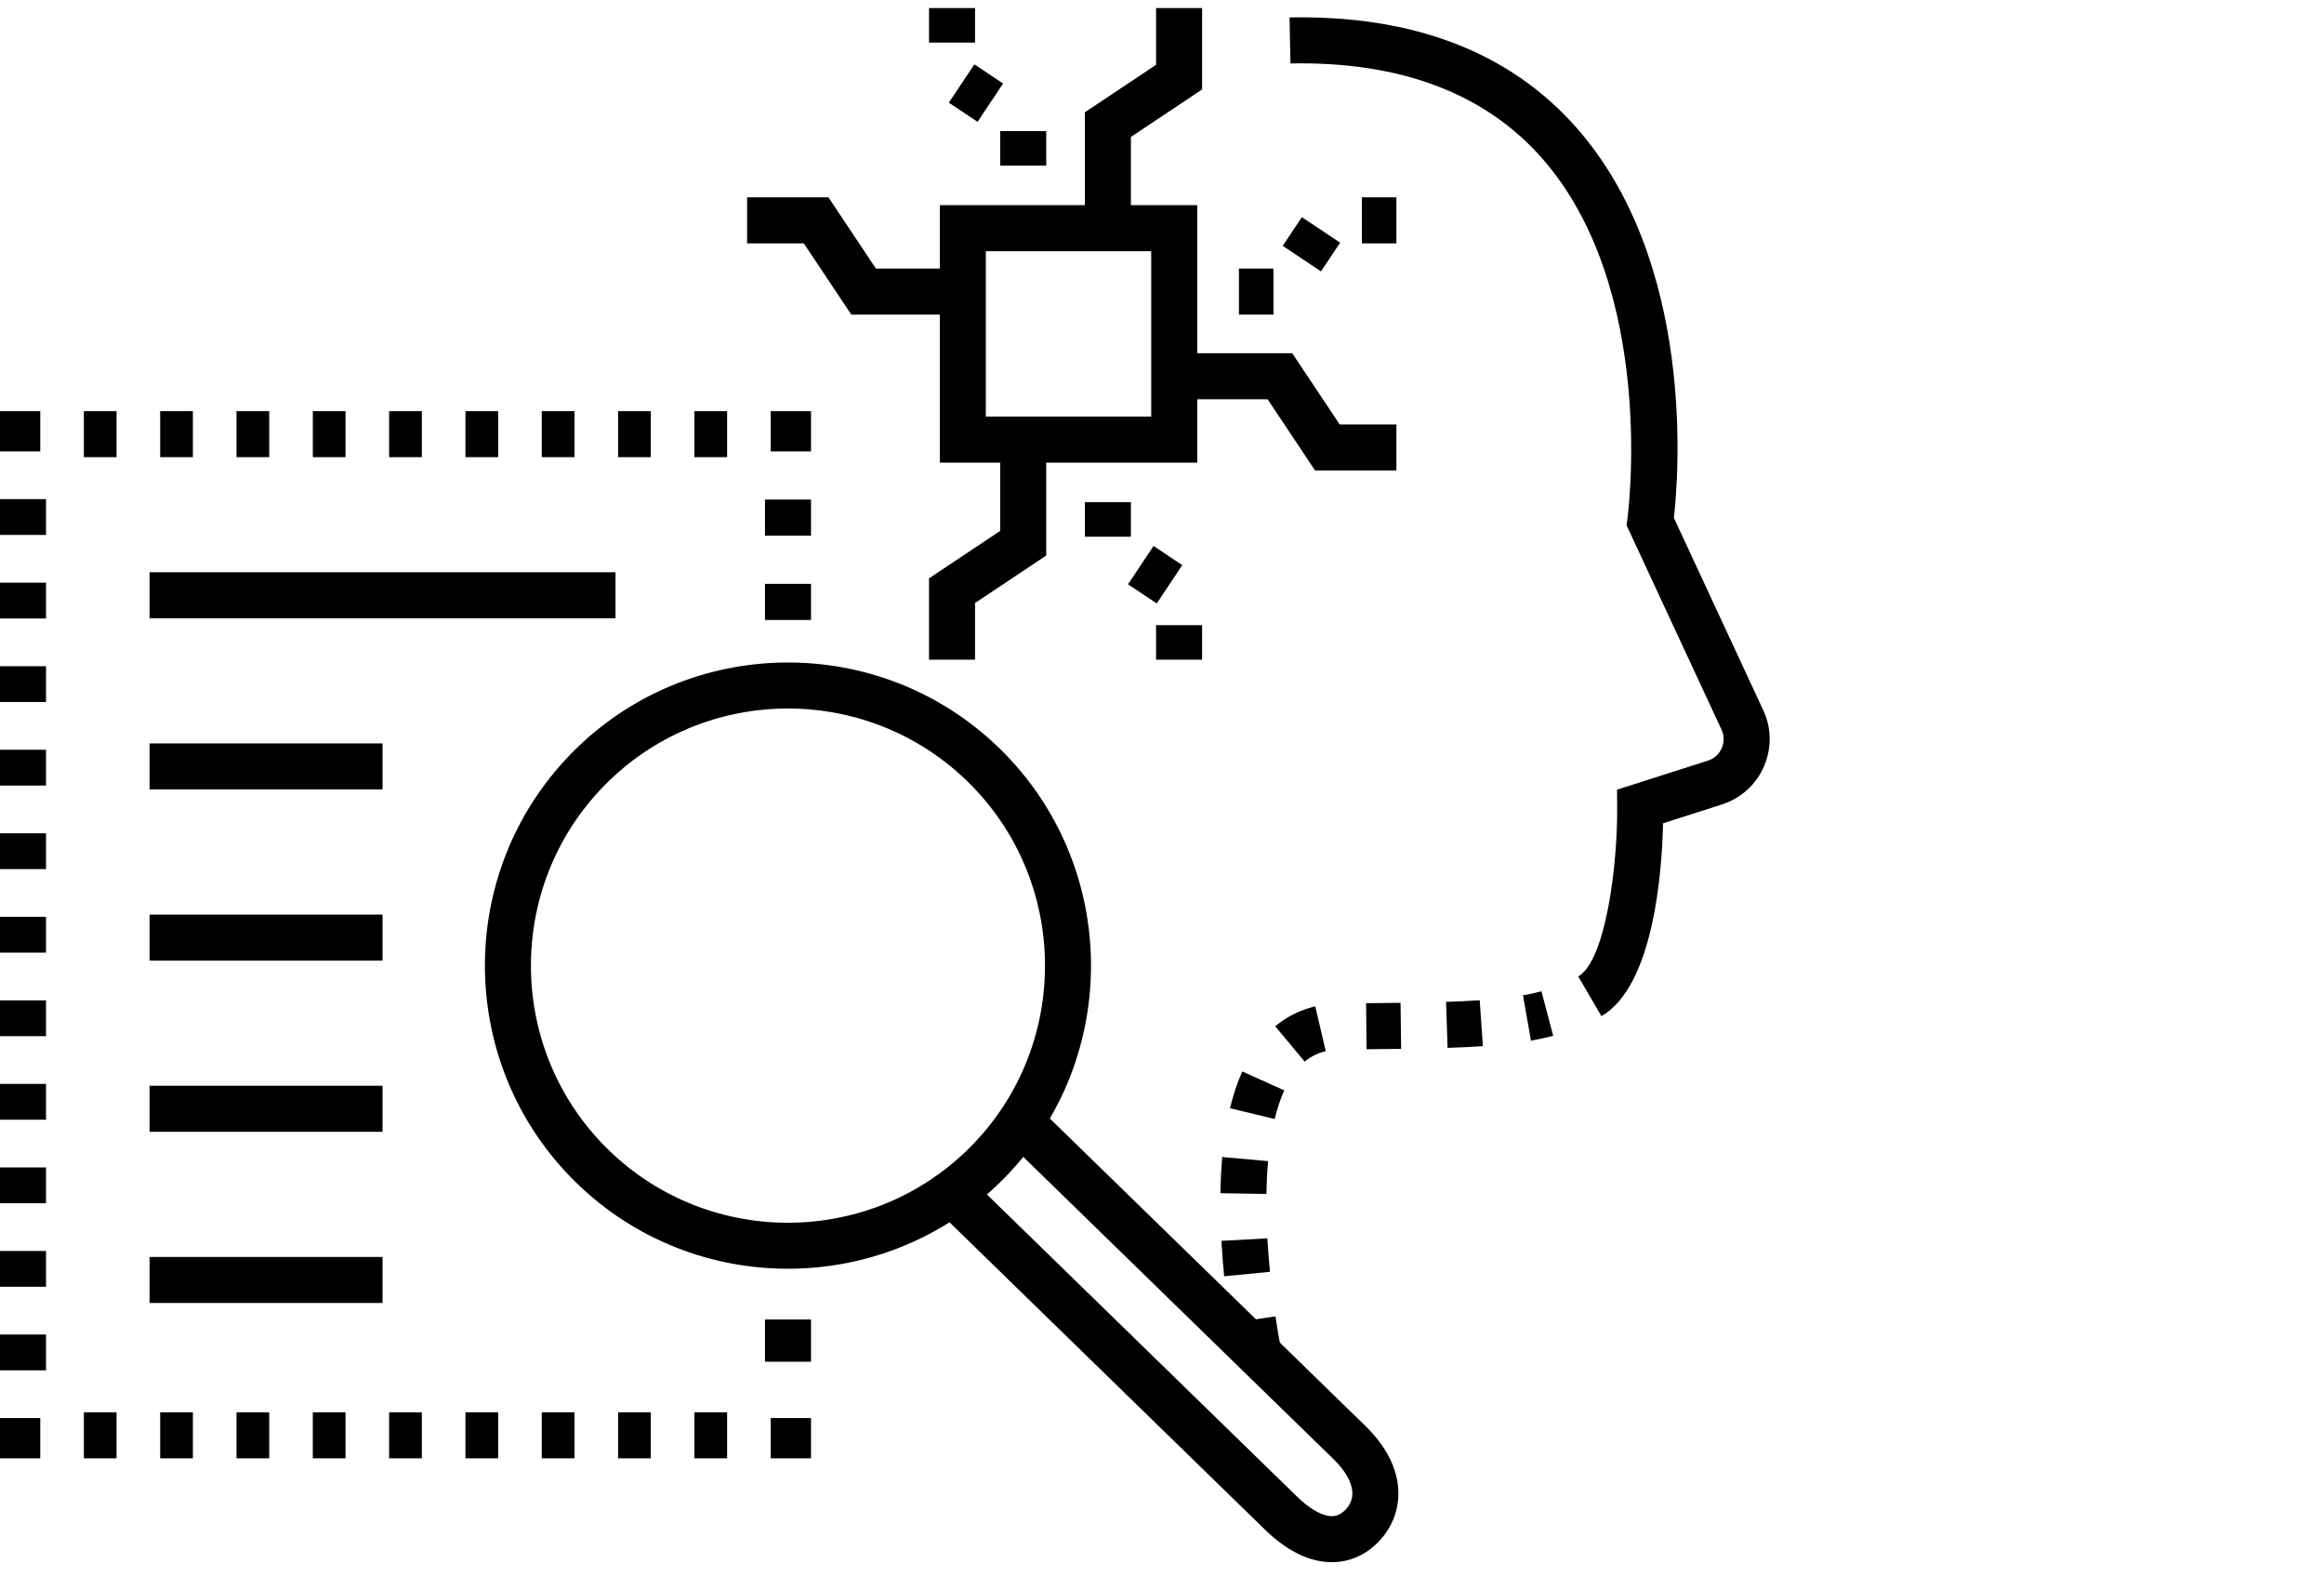 <?xml version="1.0" encoding="UTF-8"?> <svg xmlns="http://www.w3.org/2000/svg" width="202" height="137" viewBox="0 0 202 137" fill="none"><path d="M68.486 110.251C61.853 110.251 55.217 107.771 50.101 102.788C39.692 92.649 39.472 75.932 49.611 65.523C59.75 55.113 76.468 54.893 86.877 65.032C97.286 75.172 97.506 91.889 87.367 102.298C82.21 107.592 75.35 110.251 68.486 110.251ZM52.892 99.923C61.721 108.523 75.902 108.336 84.502 99.507C93.101 90.678 92.915 76.498 84.086 67.898C75.256 59.297 61.076 59.484 52.476 68.314C43.877 77.142 44.065 91.323 52.892 99.923Z" fill="black"></path><path d="M115.756 135.75C115.532 135.75 115.306 135.737 115.078 135.71C113.367 135.507 111.639 134.566 109.941 132.912L81.82 105.521L84.611 102.656L112.732 130.046C113.755 131.043 114.756 131.644 115.549 131.738C115.882 131.778 116.389 131.766 116.936 131.205C117.391 130.737 117.594 130.19 117.538 129.578C117.459 128.72 116.894 127.757 115.903 126.791L87.782 99.4L90.573 96.535L118.694 123.926C120.377 125.566 121.355 127.395 121.521 129.214C121.683 130.993 121.072 132.691 119.801 133.996C118.686 135.141 117.27 135.75 115.756 135.75Z" fill="black"></path><path d="M70.492 58.057H66.492V59.557H70.492V58.057Z" fill="black"></path><path d="M70.492 53.873H66.492V50.734H70.492V53.873ZM70.492 46.549H66.492V43.41H70.492V46.549Z" fill="black"></path><path d="M66.992 39.225V37.725V35.725H70.492V39.225H68.492H66.992Z" fill="black"></path><path d="M63.2 39.725H60.357V35.725H63.2V39.725ZM56.567 39.725H53.724V35.725H56.567V39.725ZM49.933 39.725H47.09V35.725H49.933V39.725ZM43.3 39.725H40.456V35.725H43.3V39.725ZM36.666 39.725H33.823V35.725H36.666V39.725ZM30.033 39.725H27.19V35.725H30.033V39.725ZM23.399 39.725H20.556V35.725H23.399V39.725ZM16.766 39.725H13.923V35.725H16.766V39.725ZM10.132 39.725H7.289V35.725H10.132V39.725Z" fill="black"></path><path d="M2 39.225H0V35.725H3.5V37.725V39.225H2Z" fill="black"></path><path d="M4 119.077H0V115.966H4V119.077ZM4 111.817H0V108.707H4V111.817ZM4 104.558H0V101.447H4V104.558ZM4 97.299H0V94.188H4V97.299ZM4 90.04H0V86.929H4V90.04ZM4 82.78H0V79.669H4V82.78ZM4 75.521H0V72.41H4V75.521ZM4 68.262H0V65.151H4V68.262ZM4 61.002H0V57.892H4V61.002ZM4 53.744H0V50.632H4V53.744ZM4 46.484H0V43.373H4V46.484Z" fill="black"></path><path d="M3.5 126.725H0V123.225H2H3.5V124.725V126.725Z" fill="black"></path><path d="M63.2 126.725H60.357V122.725H63.2V126.725ZM56.566 126.725H53.724V122.725H56.566V126.725ZM49.933 126.725H47.09V122.725H49.933V126.725ZM43.299 126.725H40.456V122.725H43.299V126.725ZM36.666 126.725H33.823V122.725H36.666V126.725ZM30.033 126.725H27.189V122.725H30.033V126.725ZM23.399 126.725H20.556V122.725H23.399V126.725ZM16.766 126.725H13.922V122.725H16.766V126.725ZM10.132 126.725H7.289V122.725H10.132V126.725Z" fill="black"></path><path d="M70.492 126.725H66.992V124.725V123.225H68.492H70.492V126.725Z" fill="black"></path><path d="M70.492 114.658H66.492V118.33H70.492V114.658Z" fill="black"></path><path d="M70.492 108.264H66.492V109.764H70.492V108.264Z" fill="black"></path><path d="M53.5 49.725H13V53.725H53.5V49.725Z" fill="black"></path><path d="M33.25 109.225H13V113.225H33.25V109.225Z" fill="black"></path><path d="M33.25 94.35H13V98.35H33.25V94.35Z" fill="black"></path><path d="M33.25 64.6H13V68.6H33.25V64.6Z" fill="black"></path><path d="M33.25 79.475H13V83.475H33.25V79.475Z" fill="black"></path><path d="M139.196 88.305L137.181 84.85C139.561 83.461 140.606 75.224 140.563 70.095L140.551 68.622L148.451 66.096C149.003 65.919 149.432 65.528 149.659 64.994C149.885 64.46 149.869 63.88 149.613 63.36L141.376 45.636L141.458 45.05C141.485 44.851 144.106 25.093 133.964 13.673C128.987 8.069 121.648 5.327 112.166 5.514L112.086 1.515C122.805 1.307 131.178 4.502 136.968 11.031C147.405 22.802 145.905 41.364 145.494 45.004L153.221 61.634C153.969 63.15 154.019 64.96 153.34 66.558C152.661 68.156 151.323 69.376 149.669 69.905L144.552 71.541C144.457 75.753 143.742 85.654 139.196 88.305Z" fill="black"></path><path d="M107.432 118.049C107.422 118 107.182 116.834 106.906 114.977L110.862 114.388C111.121 116.124 111.347 117.229 111.35 117.24L107.432 118.049ZM106.402 110.905C106.299 109.855 106.22 108.819 106.166 107.826L110.16 107.608C110.215 108.619 110.293 109.595 110.383 110.515L106.402 110.905ZM110.077 103.751L106.078 103.685C106.096 102.587 106.15 101.529 106.238 100.542L110.223 100.899C110.143 101.79 110.094 102.75 110.077 103.751ZM110.798 97.24L106.909 96.301C107.192 95.13 107.551 94.056 107.978 93.108L111.626 94.749C111.301 95.471 111.022 96.309 110.798 97.24ZM113.4 92.253L110.842 89.179C111.856 88.335 113.027 87.753 114.322 87.45L115.233 91.345C114.54 91.507 113.94 91.804 113.4 92.253ZM118.781 91.177L118.738 87.177L121.732 87.142L121.786 91.142L118.781 91.177ZM125.822 91.057L125.692 87.059C126.731 87.025 127.703 86.98 128.616 86.918L128.889 90.908C127.931 90.974 126.912 91.021 125.822 91.057ZM133.071 90.43L132.376 86.49C132.957 86.388 133.482 86.274 133.982 86.143L135.002 90.01C134.394 90.17 133.762 90.308 133.071 90.43Z" fill="black"></path><path d="M104.062 40.202H81.688V17.827H104.062V40.202ZM85.688 36.202H100.062V21.827H85.688V36.202Z" fill="black"></path><path d="M90.938 18.515H86.938V18.391H90.938V18.515ZM90.938 14.391H86.938V11.391H90.938V14.391ZM84.969 10.585L82.473 8.921L84.691 5.593L87.188 7.257L84.969 10.585ZM84.75 3.702H80.75V0.702H84.75V3.702Z" fill="black"></path><path d="M98.297 18.515H94.297V9.757L100.484 5.632V0.702H104.484V7.772L98.297 11.898V18.515Z" fill="black"></path><path d="M104.484 57.327H100.484V54.327H104.484V57.327ZM100.543 52.437L98.047 50.773L100.266 47.444L102.762 49.108L100.543 52.437ZM98.297 46.639H94.297V43.639H98.297V46.639ZM98.297 39.639H94.297V39.515H98.297V39.639Z" fill="black"></path><path d="M84.75 57.327H80.75V50.257L86.938 46.132V39.515H90.938V48.273L84.75 52.398V57.327Z" fill="black"></path><path d="M110.687 27.335H107.687V23.335H110.687V27.335ZM103.687 27.335H103.562V23.335H103.687V27.335ZM114.82 23.585L111.492 21.366L113.156 18.87L116.484 21.089L114.82 23.585ZM121.375 21.148H118.375V17.148H121.375V21.148Z" fill="black"></path><path d="M82.75 27.335H73.992L69.867 21.148H64.938V17.148H72.008L76.133 23.335H82.75V27.335Z" fill="black"></path><path d="M121.375 40.883H114.305L110.18 34.695H103.562V30.695H112.32L116.445 36.883H121.375V40.883Z" fill="black"></path></svg> 